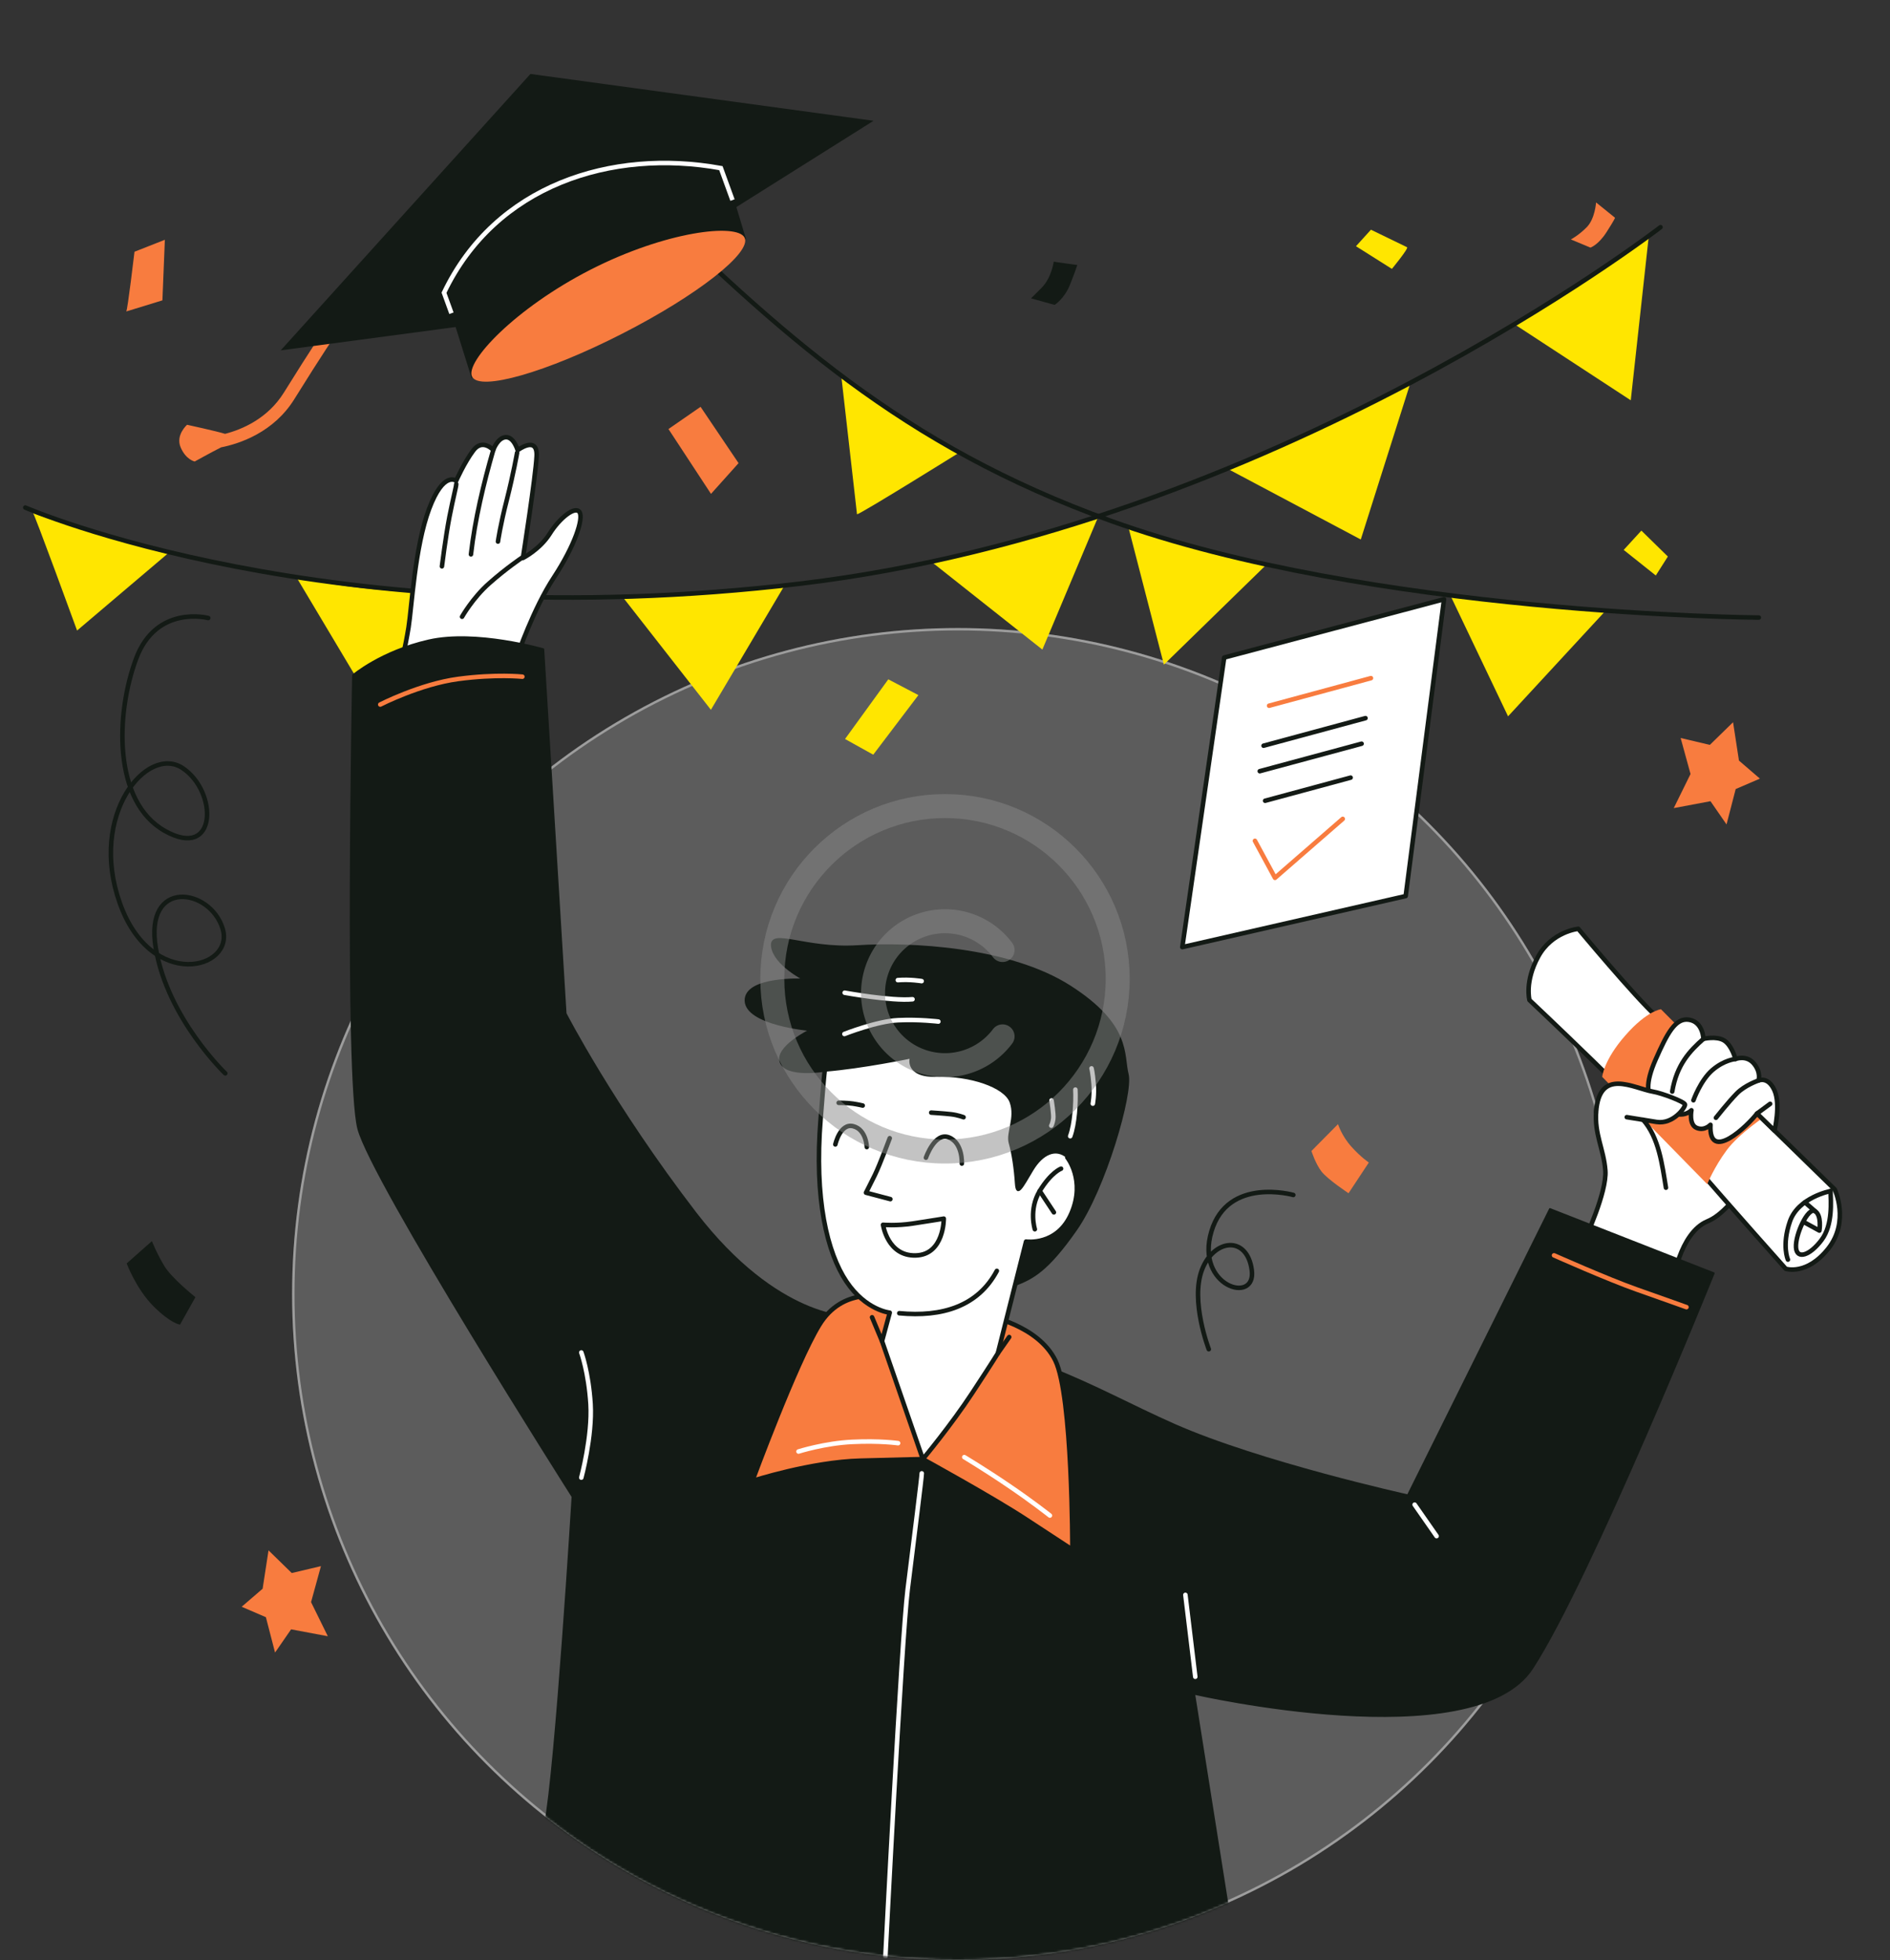 <svg xmlns="http://www.w3.org/2000/svg" width="788" height="817" viewBox="0 0 788 817" fill="none"><rect x="0" y="0" width="788" height="817" fill="#333333" stroke="none"/><circle cx="399.391" cy="539.393" r="277.607" fill="white" fill-opacity="0.2"></circle><circle cx="399.391" cy="539.393" r="277.107" stroke="white" stroke-opacity="0.4"></circle><mask id="mask0_2341_2656" style="mask-type:alpha" maskUnits="userSpaceOnUse" x="0" y="0" width="788" height="817"><path fill-rule="evenodd" clip-rule="evenodd" d="M787.273 0H0V723.985H192.042C242.887 781.057 316.941 817 399.39 817C481.839 817 555.894 781.057 606.738 723.985H787.273V0Z" fill="white"></path></mask><g mask="url(#mask0_2341_2656)"><path fill-rule="evenodd" clip-rule="evenodd" d="M32.136 262.832L70.628 230.172C70.628 230.172 50.475 225.069 43.215 222.839C35.955 220.609 13.382 214.409 13.685 213.691C13.949 212.973 32.136 262.832 32.136 262.832ZM485.264 277.045L470.442 219.664C491.503 226.657 507.459 229.719 528.066 235.313L485.264 277.045ZM604.71 248.203C604.71 248.203 634.618 251.605 640.517 252.134C646.415 252.664 669.442 254.554 669.442 254.554L628.757 298.592L604.71 248.203ZM388.317 234.141L434.598 270.77L457.965 215.203C457.965 215.203 423.443 225.561 388.317 234.141ZM259.532 248.732L296.398 295.87L327.101 244.045C327.101 244.045 287.096 249.715 259.532 248.732ZM123.564 240.567L155.438 293.98L190.716 247.674C190.716 247.674 151.355 247.258 123.564 240.567Z" fill="#FFE600"></path><path fill-rule="evenodd" clip-rule="evenodd" d="M567.353 224.88L588.073 159.522C588.073 159.522 562.361 172.677 554.421 176.419C546.443 180.161 511.732 195.357 511.732 195.357L567.353 224.88Z" fill="#FFE600"></path><path fill-rule="evenodd" clip-rule="evenodd" d="M679.916 166.855L687.44 98.323C687.44 98.323 676.097 106.639 666.266 113.065C656.435 119.529 631.404 135.141 631.404 135.141L679.916 166.855Z" fill="#FFE600"></path><path fill-rule="evenodd" clip-rule="evenodd" d="M357.313 214.371C358.674 214.371 400.342 188.402 400.342 188.402C400.342 188.402 380.151 175.777 373.912 172.601C367.673 169.426 350.771 156.838 350.771 156.838L357.313 214.371Z" fill="#FFE600"></path><path d="M10.547 211.574C10.547 211.574 137.29 266.726 333.945 243.251C530.638 219.739 692.318 94.695 692.318 94.695" stroke="#131A15" stroke-width="1.89" stroke-linecap="round" stroke-linejoin="round"></path><path d="M733.306 257.426C733.306 257.426 571.588 256.33 462.881 217.017C375.953 185.567 325.74 139.677 263.276 78.478" stroke="#131A15" stroke-width="1.89" stroke-linecap="round" stroke-linejoin="round"></path><path fill-rule="evenodd" clip-rule="evenodd" d="M660.746 516.74C660.746 516.74 670.01 497.008 669.329 487.935C668.649 478.901 664.678 472.739 665.51 463.1C666.304 453.461 674.812 452.667 675.341 453.196C675.833 453.688 693.377 438.946 693.377 438.946L734.705 480.98C734.705 480.98 723.777 504.19 711.942 509.066C700.107 513.942 697.309 535.3 697.309 535.3L660.746 516.74Z" fill="white" stroke="#131A15" stroke-width="1.89" stroke-linecap="round" stroke-linejoin="round"></path><path fill-rule="evenodd" clip-rule="evenodd" d="M215.672 273.416C215.672 273.416 222.365 253.722 230.985 240.643C239.569 227.526 243.387 216.186 241.61 213.464C239.833 210.743 233.292 215.921 229.208 222.461C225.087 229.038 218.016 232.592 218.016 232.592C218.016 232.592 223.31 198.836 223.726 190.104C224.142 181.372 215.823 187.647 215.823 187.647C215.823 187.647 214.235 182.052 210.832 182.241C207.429 182.468 205.652 187.571 205.652 187.571C205.652 187.571 201.19 182.657 197.371 187.722C193.552 192.787 190.187 200.423 190.187 200.423C190.187 200.423 184.932 196.114 178.92 212.104C172.945 228.056 171.66 253.269 170.336 261.509C169.013 269.75 166.782 279.124 166.782 279.124L215.672 273.416Z" fill="white" stroke="#131A15" stroke-width="1.89" stroke-linecap="round" stroke-linejoin="round"></path><path d="M192.645 257.086C192.645 257.086 197.068 249.224 204.026 243.1C210.983 236.939 217.562 232.516 217.562 232.516" stroke="#131A15" stroke-width="1.89" stroke-linecap="round" stroke-linejoin="round"></path><path d="M184.25 236.069C184.25 236.069 185.762 223.898 187.388 215.43C189.052 206.963 190.186 203.032 190.224 201.784" stroke="#131A15" stroke-width="1.89" stroke-linecap="round" stroke-linejoin="round"></path><path d="M196.351 231.079C198.014 216.563 201.606 201.557 205.652 187.57" stroke="#131A15" stroke-width="1.89" stroke-linecap="round" stroke-linejoin="round"></path><path d="M207.618 225.749C207.618 225.749 208.563 218.983 211.324 208.285C214.046 197.55 215.596 188.742 215.596 188.742" stroke="#131A15" stroke-width="1.89" stroke-linecap="round" stroke-linejoin="round"></path><path fill-rule="evenodd" clip-rule="evenodd" d="M354.93 548.908C354.93 548.908 324.341 550.269 289.895 505.475C255.487 460.681 235.825 422.464 235.825 422.464L226.523 270.619C226.523 270.619 198.543 262.454 178.73 266.952C158.917 271.45 147.196 281.43 147.196 281.43C147.196 281.43 143.906 448.811 149.351 470.396C154.834 491.942 238.699 623.867 238.699 623.867C238.699 623.867 231.855 736.362 227.204 760.668C222.591 784.974 215.483 823.455 215.483 823.455H516.497L497.893 706.046C497.893 706.046 614.541 732.809 638.853 695.386C663.166 658.001 714.513 530.726 714.513 530.726L646.226 503.963L586.976 623.3C586.976 623.3 525.231 609.654 489.462 593.815C453.655 577.977 431.8 561.306 354.93 548.908Z" fill="#131A15" stroke="#131A15" stroke-width="0.756" stroke-linecap="round" stroke-linejoin="round"></path><path d="M369.146 815.555C369.146 815.555 375.839 683.63 378.448 662.462C381.057 641.331 384.347 615.437 384.309 614.152" stroke="white" stroke-width="1.89" stroke-linecap="round" stroke-linejoin="round"></path><path fill-rule="evenodd" clip-rule="evenodd" d="M368.163 540.743C368.163 540.743 351.375 536.207 341.544 552.348C331.676 568.451 313.678 617.328 313.678 617.328C313.678 617.328 338.104 609.39 358.749 608.86C379.356 608.293 384.763 608.218 384.763 608.218C384.763 608.218 413.764 624.132 427.716 633.28C441.63 642.427 447.113 645.981 447.113 645.981C447.113 645.981 447.226 581.833 440.005 567.091C432.745 552.348 411.722 548.493 411.722 548.493L368.163 540.743Z" fill="#F87C3F" stroke="#131A15" stroke-width="1.89" stroke-linecap="round" stroke-linejoin="round"></path><path fill-rule="evenodd" clip-rule="evenodd" d="M435.845 433.692C435.845 433.692 406.617 413.771 374.931 417.589C343.246 421.407 344.872 433.163 342.149 466.465C339.427 499.805 344.872 522.183 352.925 534.204C360.979 546.225 370.961 547.17 370.961 547.17L367.747 559.039L384.762 608.218C384.762 608.218 396.522 594.118 405.369 580.623C414.255 567.091 416.032 564.104 416.032 564.104L427.791 517.534C427.791 517.534 440.912 519.462 446.772 505.664C452.633 491.867 444.995 482.455 444.995 482.455C444.995 482.455 458.948 452.819 435.845 433.692Z" fill="white"></path><path fill-rule="evenodd" clip-rule="evenodd" d="M343.851 446.355C359.656 445.069 379.696 440.874 379.696 440.874C379.696 440.874 377.238 448.925 390.737 448.509C404.273 448.094 419.019 452.894 421.326 459.434C423.67 465.973 419.7 472.248 420.948 476.482C422.158 480.716 423.103 487.028 423.519 493.303C423.935 499.578 426.393 494.513 430.476 487.709C434.598 480.867 440.231 478.296 444.996 482.454C444.996 482.454 452.633 491.867 446.773 505.664C440.912 519.461 427.792 517.534 427.792 517.534L423.216 535.678C430.438 532.881 436.602 529.857 448.588 512.733C460.612 495.647 472.22 455.654 470.178 447.753C468.136 439.815 471.539 427.416 446.13 411.162C420.721 394.908 379.356 392.98 357.501 394.379C335.646 395.739 320.9 386.97 321.845 394.492C322.828 402.014 335.154 408.289 335.154 408.289C335.154 408.289 310.653 407.117 310.842 417.097C311.069 427.076 337.763 429.382 337.763 429.382C337.763 429.382 323.168 436.489 325.475 442.764C327.781 449.039 343.851 446.355 343.851 446.355Z" fill="#131A15" stroke="#131A15" stroke-width="0.756" stroke-linecap="round" stroke-linejoin="round"></path><path d="M431.459 512.393C431.459 512.393 428.812 504.19 433.501 496.441C438.227 488.654 442.387 487.142 442.387 487.142" stroke="#131A15" stroke-width="1.89" stroke-linecap="round" stroke-linejoin="round"></path><path d="M439.4 505.362L433.501 496.441" stroke="#131A15" stroke-width="1.89" stroke-linecap="round" stroke-linejoin="round"></path><path d="M370.961 474.441C370.961 474.441 366.915 485.365 364.76 489.788C362.567 494.248 361.055 497.159 361.055 497.159L371.226 499.843" stroke="#131A15" stroke-width="1.89" stroke-linecap="round" stroke-linejoin="round"></path><path d="M386.048 482.568C386.048 482.568 389.753 471.795 395.614 474.101C401.475 476.407 401.021 485.025 401.021 485.025" stroke="#131A15" stroke-width="1.89" stroke-linecap="round" stroke-linejoin="round"></path><path d="M348.274 477.049C348.274 477.049 350.278 468.09 355.723 469.451C361.206 470.812 361.395 478.145 361.395 478.145" stroke="#131A15" stroke-width="1.89" stroke-linecap="round" stroke-linejoin="round"></path><path fill-rule="evenodd" clip-rule="evenodd" d="M368.163 510.54C368.163 510.54 373.835 511.032 380.527 510.011C387.22 508.991 393.497 507.97 393.497 507.97C393.497 507.97 393.648 522.977 381.813 523.317C370.016 523.657 368.163 510.54 368.163 510.54Z" fill="white" stroke="#131A15" stroke-width="1.89" stroke-linecap="round" stroke-linejoin="round"></path><path d="M349.674 459.699C349.674 459.699 353.152 459.661 355.61 460.039C358.03 460.417 359.694 460.833 359.694 460.833" stroke="#131A15" stroke-width="1.89" stroke-linecap="round" stroke-linejoin="round"></path><path d="M388.241 463.781C388.241 463.781 393.686 464.121 396.56 464.461C399.433 464.802 401.74 465.709 401.74 465.709" stroke="#131A15" stroke-width="1.89" stroke-linecap="round" stroke-linejoin="round"></path><path d="M415.616 529.743C407.752 544.523 392.778 549.097 374.932 547.396" stroke="#131A15" stroke-width="1.89" stroke-linecap="round" stroke-linejoin="round"></path><path d="M352.056 431.008C352.056 431.008 365.554 425.678 374.44 425.262C383.325 424.846 391.228 425.829 391.228 425.829" stroke="white" stroke-width="1.89" stroke-linecap="round" stroke-linejoin="round"></path><path d="M352.17 413.808C352.17 413.808 371.718 417.361 380.453 416.53" stroke="white" stroke-width="1.89" stroke-linecap="round" stroke-linejoin="round"></path><path d="M374.327 408.554C379.432 408.138 384.271 408.97 384.271 408.97" stroke="white" stroke-width="1.89" stroke-linecap="round" stroke-linejoin="round"></path><path d="M438.417 458.715C438.417 458.715 439.4 464.461 439.136 466.427C438.833 468.392 438.304 469.224 438.304 469.224" stroke="white" stroke-width="1.89" stroke-linecap="round" stroke-linejoin="round"></path><path d="M446.206 473.609C448.097 468.506 448.626 459.699 448.361 454.18" stroke="white" stroke-width="1.89" stroke-linecap="round" stroke-linejoin="round"></path><path d="M455.621 460.039C455.621 460.039 456.34 456.448 455.961 451.761C455.583 447.035 455.092 445.334 455.092 445.334" stroke="white" stroke-width="1.89" stroke-linecap="round" stroke-linejoin="round"></path><path d="M344.909 439.475C343.51 446.355 343.095 455.162 342.149 466.465C339.427 499.805 344.872 522.183 352.925 534.204C360.979 546.224 370.961 547.169 370.961 547.169L367.747 559.039L384.762 608.218C384.762 608.218 396.522 594.118 405.369 580.623C414.255 567.09 416.032 564.104 416.032 564.104L427.791 517.534C427.791 517.534 440.912 519.462 446.772 505.664C452.633 491.867 444.995 482.455 444.995 482.455" stroke="#131A15" stroke-width="1.89" stroke-linecap="round" stroke-linejoin="round"></path><path d="M158.539 293.677C158.539 293.677 175.176 285.135 191.019 283.018C206.862 280.901 217.789 282.073 217.789 282.073" stroke="#F87C3F" stroke-width="1.89" stroke-linecap="round" stroke-linejoin="round"></path><path d="M647.928 523.279C647.928 523.279 670.35 533.259 682.374 537.493C694.398 541.726 703.132 544.864 703.132 544.864" stroke="#F87C3F" stroke-width="1.89" stroke-linecap="round" stroke-linejoin="round"></path><path d="M363.588 549.097L367.747 559.039" stroke="#131A15" stroke-width="1.89" stroke-linecap="round" stroke-linejoin="round"></path><path d="M420.759 557.338L416.032 564.104" stroke="#131A15" stroke-width="1.89" stroke-linecap="round" stroke-linejoin="round"></path><path d="M498.347 698.94L494.226 664.805" stroke="white" stroke-width="1.89" stroke-linecap="round" stroke-linejoin="round"></path><path d="M242.366 615.929C242.366 615.929 247.017 598.692 246.223 585.31C245.391 571.929 242.366 563.764 242.366 563.764" stroke="white" stroke-width="1.89" stroke-linecap="round" stroke-linejoin="round"></path><path d="M598.963 640.31L589.812 627.194" stroke="white" stroke-width="1.89" stroke-linecap="round" stroke-linejoin="round"></path><path d="M332.924 605.043C332.924 605.043 343.851 601.565 355.346 601.036C366.803 600.469 374.44 601.565 374.44 601.565" stroke="white" stroke-width="1.89" stroke-linecap="round" stroke-linejoin="round"></path><path d="M402.042 607.386C402.042 607.386 410.587 612.489 420.267 619.066C429.984 625.606 437.736 631.73 437.736 631.73" stroke="white" stroke-width="1.89" stroke-linecap="round" stroke-linejoin="round"></path><path fill-rule="evenodd" clip-rule="evenodd" d="M658.023 387.159C658.023 387.159 646.982 388.293 641.311 398.764C635.601 409.197 637.681 416.87 637.681 416.87C637.681 416.87 687.176 463.403 705.287 484.307C723.399 505.21 744.535 528.874 744.535 528.874C744.535 528.874 753.345 531.784 762.306 520.406C771.23 509.028 764.953 495.798 764.953 495.798C764.953 495.798 699.578 431.839 690.654 423.712C681.693 415.585 658.023 387.159 658.023 387.159Z" fill="white" stroke="#131A15" stroke-width="1.89" stroke-linecap="round" stroke-linejoin="round"></path><path fill-rule="evenodd" clip-rule="evenodd" d="M668.006 448.887C668.006 448.887 668.573 441.932 677.648 431.613C686.685 421.255 692.507 420.688 692.507 420.688L736.52 464.915C736.52 464.915 725.138 472.362 719.92 479.43C714.665 486.499 711.791 493.606 711.791 493.606L668.006 448.887Z" fill="#F87C3F"></path><path d="M745.442 525.056C745.442 525.056 742.796 519.235 746.274 509.142C749.753 499.049 763.214 496.479 763.214 496.479" stroke="#131A15" stroke-width="1.89" stroke-linecap="round" stroke-linejoin="round"></path><path d="M763.214 496.479C763.289 500.561 764.272 510.427 759.508 516.816C754.744 523.204 749.148 525.283 748.808 519.953C748.467 514.585 753.799 503.094 756.71 504.833C759.621 506.572 758.563 512.96 758.563 512.96L751.795 509.256" stroke="#131A15" stroke-width="1.89" stroke-linecap="round" stroke-linejoin="round"></path><path d="M752.514 501.166L756.711 504.832" stroke="#131A15" stroke-width="1.89" stroke-linecap="round" stroke-linejoin="round"></path><path fill-rule="evenodd" clip-rule="evenodd" d="M739.847 471.266C739.847 471.266 742.493 460.379 739.809 454.444C737.124 448.547 733.192 450.4 733.192 450.4C733.192 450.4 734.364 447.035 731.226 443.293C728.087 439.589 723.55 441.441 723.55 441.441C723.55 441.441 722.113 435.771 718.861 433.729C715.61 431.726 710.203 433.049 710.203 433.049C710.203 433.049 710.089 426.056 704.266 425.073C698.481 424.09 695.003 431.008 690.352 441.479C685.739 451.912 686.835 456.599 689.444 458.224C692.053 459.85 695.154 457.393 695.154 457.393C692.999 464.121 701.393 466.54 705.212 462.798C705.212 462.798 704.039 468.733 707.367 470.132C710.656 471.53 713.152 468.846 713.152 468.846C712.32 484.987 728.73 469.224 732.549 464.159L739.847 471.266Z" fill="white" stroke="#131A15" stroke-width="1.89" stroke-linecap="round" stroke-linejoin="round"></path><path fill-rule="evenodd" clip-rule="evenodd" d="M689.217 455.049C692.733 455.616 702.3 459.207 702.527 460.379C702.753 461.513 697.649 468.771 690.692 467.675C683.734 466.579 665.472 463.63 665.472 463.63C666.719 444.73 681.201 453.689 689.217 455.049Z" fill="white"></path><path d="M697.195 455.011C699.086 443.784 704.493 438.076 710.202 433.049" stroke="#131A15" stroke-width="1.89" stroke-linecap="round" stroke-linejoin="round"></path><path d="M706.043 458.64C706.043 458.64 708.954 450.362 713.945 446.052C718.937 441.781 723.549 441.441 723.549 441.441" stroke="#131A15" stroke-width="1.89" stroke-linecap="round" stroke-linejoin="round"></path><path d="M715.421 465.935C715.421 465.935 720.714 459.245 724.155 455.767C727.558 452.289 733.192 450.399 733.192 450.399" stroke="#131A15" stroke-width="1.89" stroke-linecap="round" stroke-linejoin="round"></path><path d="M738.031 460.114L732.549 464.159" stroke="#131A15" stroke-width="1.89" stroke-linecap="round" stroke-linejoin="round"></path><path d="M665.472 463.63C666.719 444.73 681.201 453.689 689.217 455.049C692.733 455.616 702.3 459.207 702.527 460.379C702.753 461.513 697.649 468.771 690.692 467.675C687.78 467.221 682.94 466.427 678.252 465.671" stroke="#131A15" stroke-width="1.89" stroke-linecap="round" stroke-linejoin="round"></path><path d="M694.587 495.08C692.999 485.517 691.676 474.252 685.059 466.767" stroke="#131A15" stroke-width="1.89" stroke-linecap="round" stroke-linejoin="round"></path><path fill-rule="evenodd" clip-rule="evenodd" d="M510.409 274.096L492.94 394.794L586.069 373.512L602.063 249.79L510.409 274.096Z" fill="white" stroke="#131A15" stroke-width="1.89" stroke-linecap="round" stroke-linejoin="round"></path><path d="M529.125 294.169L571.587 282.677" stroke="#F87C3F" stroke-width="1.89" stroke-linecap="round" stroke-linejoin="round"></path><path d="M526.819 310.839L569.319 299.347" stroke="#131A15" stroke-width="1.89" stroke-linecap="round" stroke-linejoin="round"></path><path d="M525.23 321.461L567.692 310.007" stroke="#131A15" stroke-width="1.89" stroke-linecap="round" stroke-linejoin="round"></path><path d="M527.462 333.784L563.118 324.145" stroke="#131A15" stroke-width="1.89" stroke-linecap="round" stroke-linejoin="round"></path><path d="M523.227 350.492L531.583 365.915L559.828 341.344" stroke="#F87C3F" stroke-width="1.89" stroke-linecap="round" stroke-linejoin="round"></path><path fill-rule="evenodd" clip-rule="evenodd" d="M370.357 283.169L352.321 308.041L364.081 314.581L382.91 289.746L370.357 283.169Z" fill="#FFE600"></path><path fill-rule="evenodd" clip-rule="evenodd" d="M278.703 178.838L296.437 205.866L307.931 193.052L292.088 169.577L278.703 178.838Z" fill="#F87C3F"></path><path fill-rule="evenodd" clip-rule="evenodd" d="M684.34 221.175L676.967 229.227L690.352 239.887L695.381 231.986L684.34 221.175Z" fill="#FFE600"></path><path fill-rule="evenodd" clip-rule="evenodd" d="M712.888 310.498L722.567 301.048L725.025 317.038L733.759 324.56L723.664 328.907L719.845 343.65L713.152 333.973L697.839 336.845L704.834 322.632L700.713 307.625L712.888 310.498Z" fill="#F87C3F"></path><path fill-rule="evenodd" clip-rule="evenodd" d="M121.635 655.695L111.956 646.245L109.498 662.235L100.764 669.757L110.859 674.104L114.678 688.846L121.371 679.169L136.684 682.042L129.689 667.829L133.811 652.822L121.635 655.695Z" fill="#F87C3F"></path><path fill-rule="evenodd" clip-rule="evenodd" d="M52.82 526.643C52.82 526.643 56.753 537.265 64.012 544.523C71.234 551.743 75.053 552.159 75.053 552.159L81.481 540.705C81.481 540.705 71.65 532.918 68.512 527.702C65.374 522.523 63.332 517.344 63.332 517.344L52.82 526.643Z" fill="#131A15"></path><path fill-rule="evenodd" clip-rule="evenodd" d="M114.83 773.218L115.511 796.843L129.16 792.874L126.552 774.314L114.83 773.218Z" fill="#131A15"></path><path fill-rule="evenodd" clip-rule="evenodd" d="M585.918 758.248L576.087 772.991C576.087 772.991 584.557 780.362 584.973 779.53C585.388 778.699 592.61 764.637 592.61 764.637L585.918 758.248Z" fill="#FFE600"></path><path fill-rule="evenodd" clip-rule="evenodd" d="M755.594 741.956C755.594 741.956 765.538 734.85 767.882 731.561C770.189 728.272 772.117 724.606 772.117 724.606L786.183 733.489C786.183 733.489 782.364 741.956 777.449 746.303C772.533 750.688 769.092 751.217 769.092 751.217L755.594 741.956Z" fill="#F87C3F"></path><path fill-rule="evenodd" clip-rule="evenodd" d="M557.862 468.582C557.862 468.582 559.374 473.496 563.458 477.994C567.541 482.53 570.718 484.571 570.718 484.571L562.248 497.386C562.248 497.386 553.627 491.678 551.018 488.389C548.447 485.1 546.783 479.771 546.783 479.771L557.862 468.582Z" fill="#F87C3F"></path><path fill-rule="evenodd" clip-rule="evenodd" d="M665.454 84.385C665.454 84.385 665.038 91.076 661.635 94.629C658.194 98.145 654.942 99.808 654.942 99.808L663.11 103.21C663.11 103.21 666.399 102.114 669.802 96.784C673.243 91.454 673.356 90.773 673.356 90.773L665.454 84.385Z" fill="#F87C3F"></path><path fill-rule="evenodd" clip-rule="evenodd" d="M439.324 109.058C439.324 109.058 438.492 115.749 434.257 119.983C430.022 124.216 429.871 124.367 429.871 124.367L439.702 127.089C439.702 127.089 443.823 124.519 446.13 118.622C448.474 112.763 449.155 110.457 449.155 110.457C449.155 110.457 439.286 109.134 439.324 109.058Z" fill="#131A15"></path><path fill-rule="evenodd" clip-rule="evenodd" d="M52.63 129.811L53.689 129.509L67.716 125.199L68.737 99.948L56.071 104.938C56.071 104.938 53.159 129.66 52.63 129.811Z" fill="#F87C3F"></path><path d="M93.92 447.413C93.92 447.413 69.872 424.468 64.957 395.248C60.041 366.066 87.643 370.149 92.823 387.083C98.004 404.018 63.028 413.279 49.946 376.423C36.825 339.568 61.402 310.348 76.149 320.176C90.895 330.004 90.63 358.657 68.776 346.372C46.921 334.087 48.282 297.231 56.752 274.55C65.221 251.908 86.811 257.616 86.811 257.616" stroke="#131A15" stroke-width="1.89" stroke-linecap="round" stroke-linejoin="round"></path><path d="M136.041 136.124C136.835 134.952 138.424 134.65 139.596 135.444C140.768 136.237 141.07 137.825 140.276 138.997C140.276 139.035 134.378 147.615 122.77 166.289C114.111 180.313 99.781 184.963 92.181 186.475C88.21 188.478 81.178 192.372 81.178 192.372C81.178 192.372 77.51 191.653 75.317 186.475C73.124 181.296 78.001 177.062 78.001 177.062C78.001 177.062 90.366 179.746 93.844 180.842C100.877 179.028 111.615 174.53 118.384 163.605C129.803 145.196 136.004 136.162 136.041 136.124Z" fill="#F87C3F"></path><path fill-rule="evenodd" clip-rule="evenodd" d="M228.641 137.069L196.842 157.028L190.225 135.897L118.006 145.536L221.306 31.227L363.135 50.581L306.57 86.151L310.578 99.457L228.641 137.069Z" fill="#131A15" stroke="#131A15" stroke-width="0.756"></path><path fill-rule="evenodd" clip-rule="evenodd" d="M246.185 112.423C277.568 96.395 307.288 92.918 310.426 99.041C313.564 105.203 290.688 123.158 259.305 139.148C227.96 155.175 199.98 163.189 196.841 157.028C193.703 150.904 214.839 128.45 246.185 112.423Z" fill="#F87C3F"></path><path d="M188.221 130.567L185.12 122.024C206.521 77.193 254.957 61.808 300.557 70.086L305.397 83.392" stroke="white" stroke-width="1.89"></path><path fill-rule="evenodd" clip-rule="evenodd" d="M565.349 102.632L580.322 112.083C580.322 112.083 587.468 103.426 586.636 103.048C585.842 102.67 571.587 95.753 571.587 95.753L565.349 102.632Z" fill="#FFE600"></path><path d="M503.981 562.403C503.981 562.403 496.23 542.368 501.107 529.365C506.023 516.399 519.937 514.774 521.904 529.403C523.908 544.032 498.196 536.207 505.078 513.3C511.921 490.392 539.221 498.104 539.221 498.104" stroke="#131A15" stroke-width="1.89" stroke-linecap="round" stroke-linejoin="round"></path></g><circle cx="394" cy="408" r="72" fill="none" stroke="#888" stroke-linecap="round" stroke-linejoin="round" stroke-width="10" opacity="0.5"/><path d="M418,432a30,30,0,1,1,0-36" fill="none" stroke="#888" stroke-linecap="round" stroke-linejoin="round" stroke-width="10" opacity="0.5"/></svg>